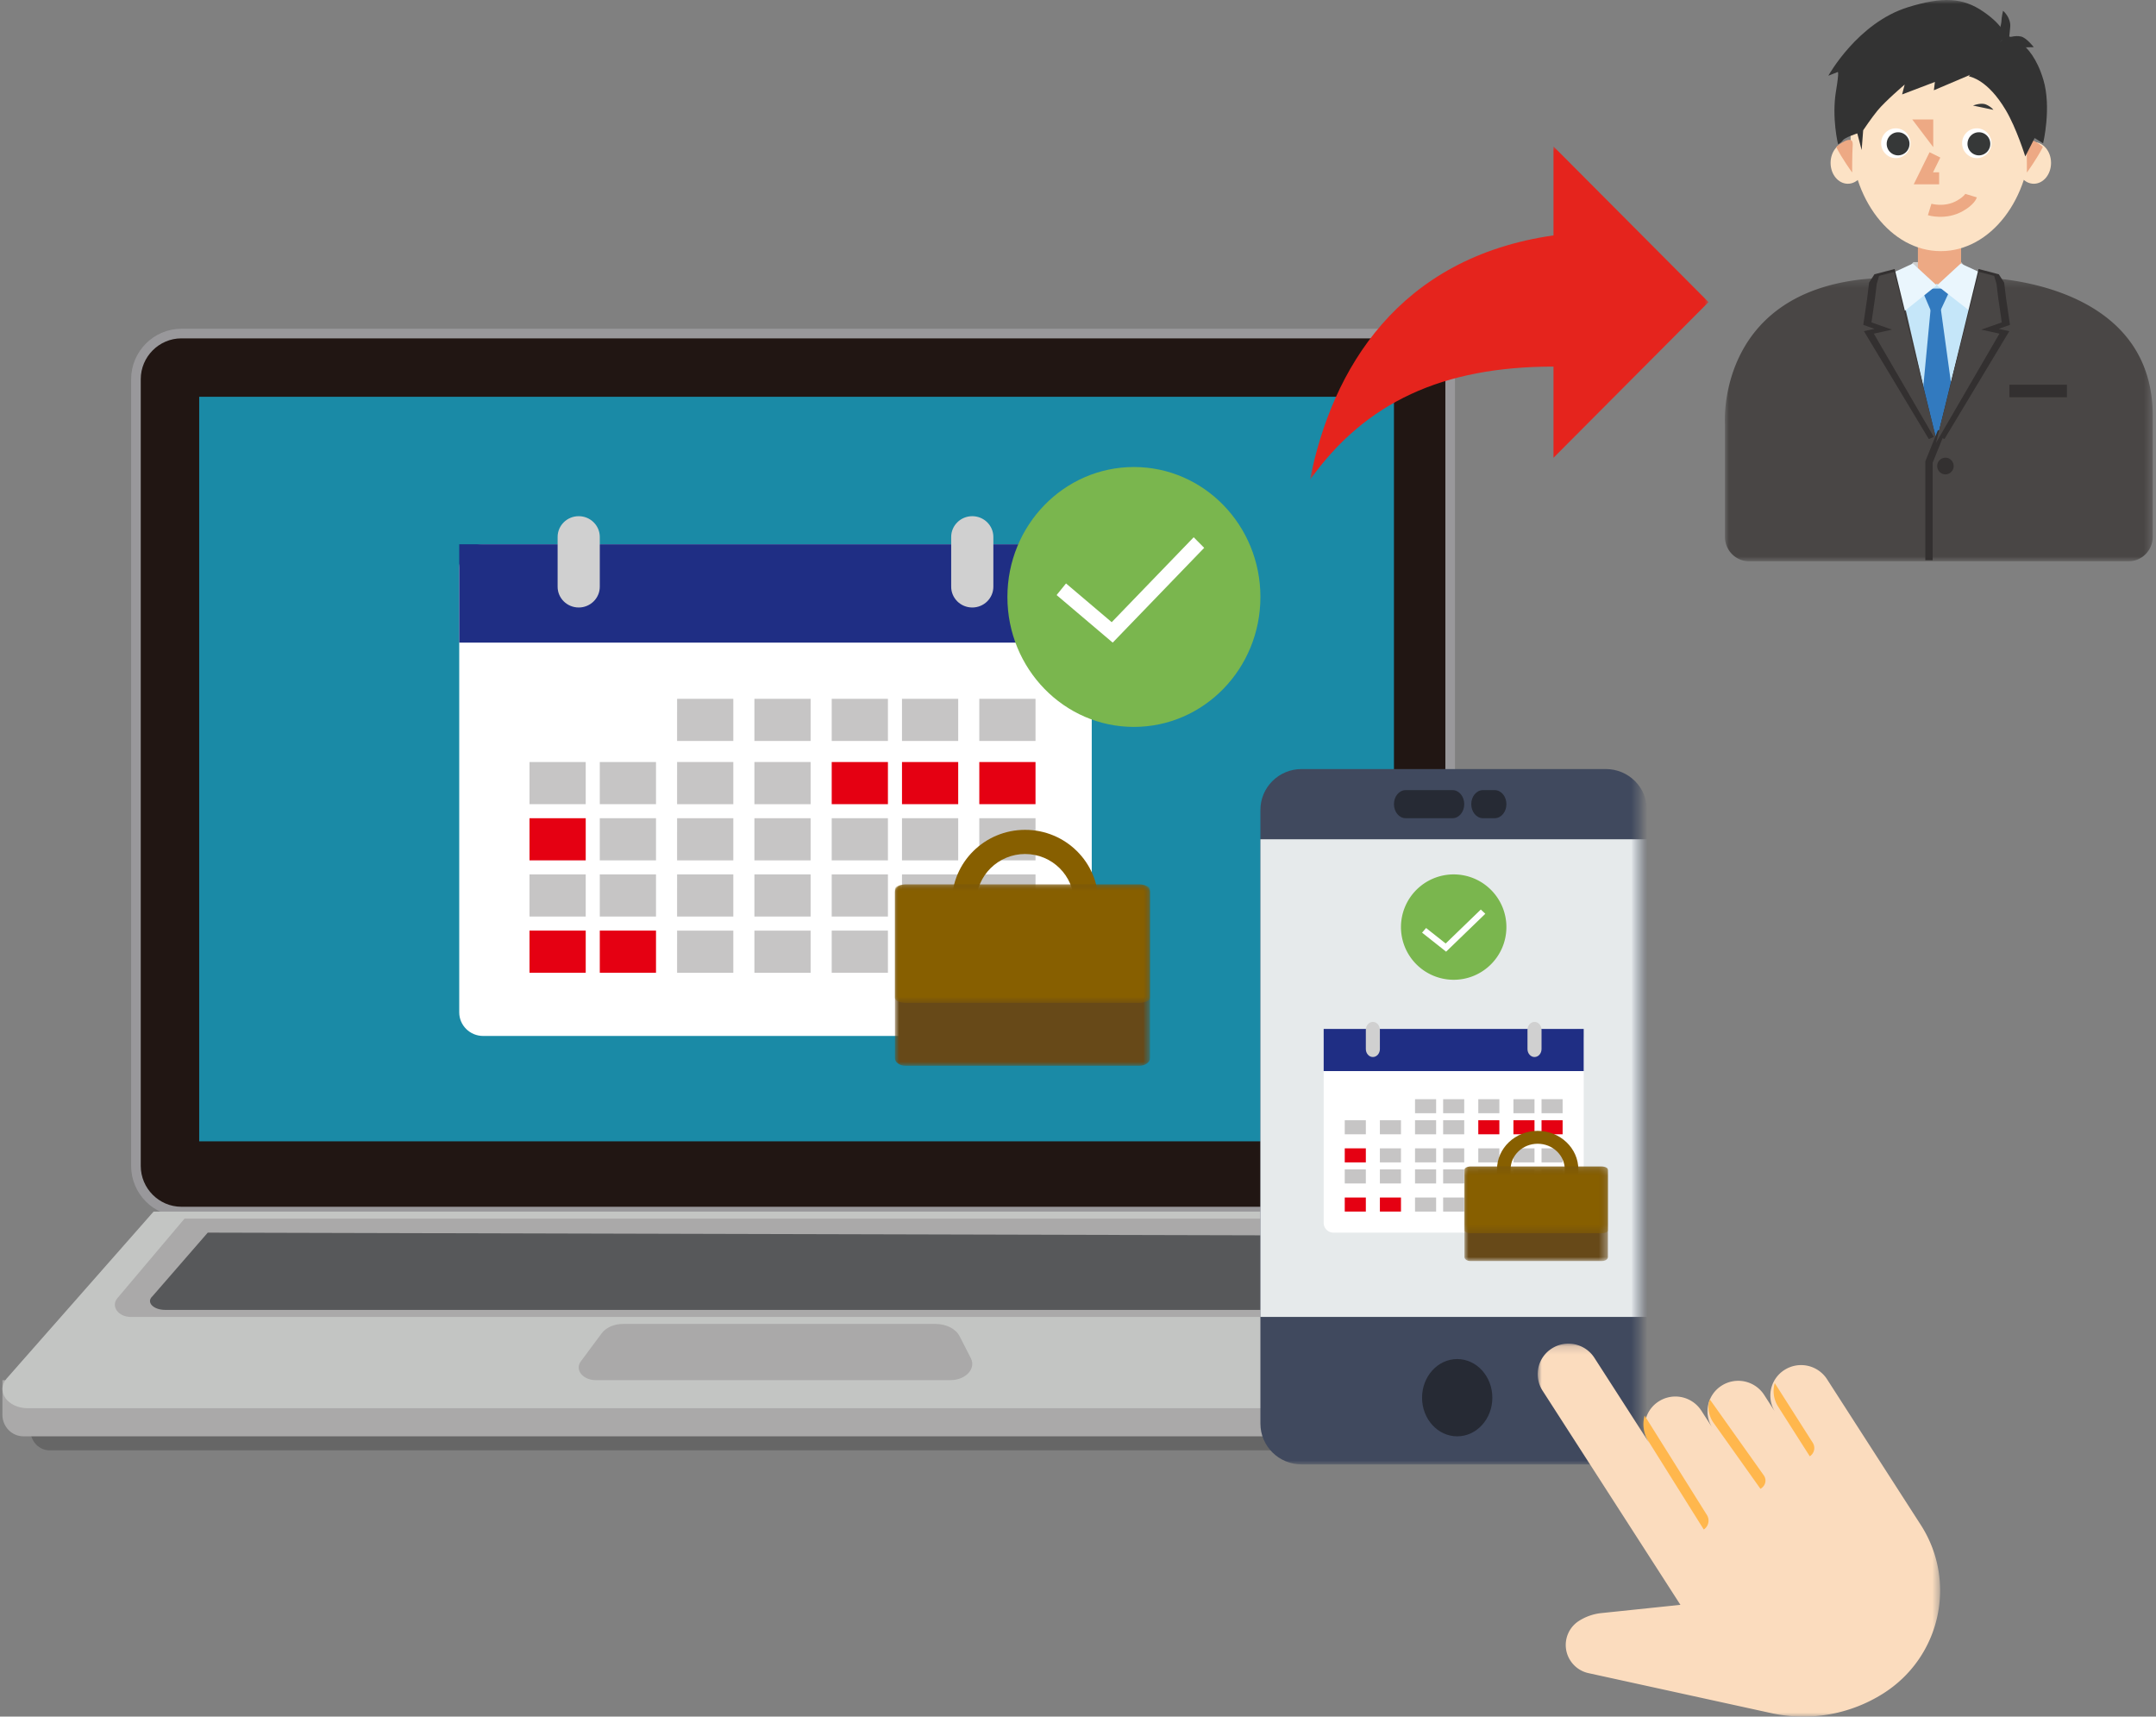 <svg xmlns="http://www.w3.org/2000/svg" xmlns:xlink="http://www.w3.org/1999/xlink" width="265" height="211"><rect width="100%" height="100%" fill="#808080" stroke="none"/><defs><path id="a" d="M.432 139h202.136V0H.432z"/><path id="c" d="M0 0h49v41H0z"/><path id="e" d="M0 .156h49.466V46H0z"/><path id="g" d="M0 .244h52.6v34.847H0z"/><path id="i" d="M0 68.994h52.6V0H0z"/><path id="k" d="M0 .714h31.344V23H.001z"/><path id="m" d="M0 .706h31.344v14.558H.001z"/><path id="o" d="M0 .373h17.631V12H.001z"/><path id="q" d="M0 .397h17.631v8.189H.001z"/></defs><g fill="none" fill-rule="evenodd"><g transform="translate(-1 41)"><path fill="#666" d="M186.262 137.273H7.12c-1.308 0-2.369-1.094-2.369-2.444v-3.6h184.86v2.589c0 1.908-1.5 3.455-3.349 3.455"/><path fill="#AAA9A9" d="M189.402 135.547H3.888c-1.431 0-2.592-1.186-2.592-2.649v-4.258h191.77v3.164c0 2.067-1.64 3.743-3.664 3.743"/><path fill="#211613" d="M173.66 107.92H23.293c-3.071 0-5.584-2.525-5.584-5.611V5.61c0-3.085 2.513-5.61 5.584-5.61H173.66c3.072 0 5.585 2.525 5.585 5.61v96.699c0 3.086-2.513 5.61-5.585 5.61"/><path stroke="#99989B" stroke-width="1.182" d="M173.66 107.92H23.293c-3.071 0-5.584-2.525-5.584-5.611V5.61c0-3.085 2.513-5.61 5.584-5.61H173.66c3.072 0 5.585 2.525 5.585 5.61v96.699c0 3.086-2.513 5.61-5.585 5.61z"/><mask id="b" fill="#fff"><use xlink:href="#a"/></mask><path fill="#1A8AA6" d="M25.483 99.286h146.851V7.77H25.483z" mask="url(#b)"/><path fill="#C3C5C3" d="M190.053 132.093H4.424c-2.491 0-3.98-2.09-2.603-3.656L19.88 107.92h157.5l15.304 20.807c1.112 1.511-.338 3.367-2.631 3.367" mask="url(#b)"/><path fill="#AAA9A9" d="M176.13 120.87H17.075c-1.549 0-2.483-1.315-1.641-2.311l8.25-9.776h150.452l4.858 8.772c.87 1.572-.635 3.315-2.864 3.315" mask="url(#b)"/><path fill="#57585A" d="M172.823 120.006H21.302c-1.476 0-2.365-.953-1.565-1.675l6.799-7.822 144.913.37 4.102 6.724c.829 1.14-.606 2.403-2.728 2.403" mask="url(#b)"/><path fill="#AAA9A9" d="M117.815 128.64H74.23c-1.596 0-2.607-1.272-1.836-2.31l2.567-3.453c.526-.706 1.526-1.144 2.613-1.144h38.423c1.313 0 2.488.602 2.953 1.513l1.377 2.693c.667 1.305-.632 2.7-2.512 2.7" mask="url(#b)"/><path fill="#FFF" d="M132.25 86.335H60.385c-1.623 0-2.94-1.3-2.94-2.904V28.805c0-1.605 1.317-2.904 2.94-2.904h71.867c1.623 0 2.938 1.3 2.938 2.904V83.43c0 1.605-1.315 2.904-2.938 2.904" mask="url(#b)"/><path fill="#1F2E84" d="M57.445 37.988h77.744V25.9H57.445z" mask="url(#b)"/><path fill="#D0D0D0" d="M72.13 33.67c-1.432 0-2.592-1.142-2.592-2.552V25c0-1.41 1.16-2.553 2.592-2.553 1.431 0 2.591 1.143 2.591 2.553v6.118c0 1.41-1.16 2.553-2.591 2.553m48.374-.001c-1.431 0-2.591-1.142-2.591-2.552V25c0-1.41 1.16-2.553 2.591-2.553 1.432 0 2.592 1.143 2.592 2.553v6.118c0 1.41-1.16 2.553-2.592 2.553" mask="url(#b)"/><path fill="#C6C5C5" d="M66.083 57.845h6.91v-5.18h-6.91zm8.638 0h6.91v-5.18h-6.91z" mask="url(#b)"/><path fill="#E50012" d="M66.083 64.752h6.91v-5.18h-6.91z" mask="url(#b)"/><path fill="#C6C5C5" d="M74.721 64.752h6.91v-5.18h-6.91zm-8.638 6.906h6.91v-5.18h-6.91zm8.638 0h6.91v-5.18h-6.91z" mask="url(#b)"/><path fill="#E50012" d="M66.083 78.565h6.91v-5.18h-6.91zm8.638 0h6.91v-5.18h-6.91z" mask="url(#b)"/><path fill="#C6C5C5" d="M84.223 50.075h6.911v-5.18h-6.91zm9.503 0h6.91v-5.18h-6.91zm-9.503 7.77h6.911v-5.18h-6.91zm9.503 0h6.91v-5.18h-6.91zm-9.503 6.907h6.911v-5.18h-6.91zm9.503 0h6.91v-5.18h-6.91zm-9.503 6.906h6.911v-5.18h-6.91zm9.503 0h6.91v-5.18h-6.91zm-9.503 6.907h6.911v-5.18h-6.91zm9.503 0h6.91v-5.18h-6.91zm9.502-28.49h6.91v-5.18h-6.91zm8.638 0h6.91v-5.18h-6.91z" mask="url(#b)"/><path fill="#E50012" d="M103.228 57.845h6.91v-5.18h-6.91zm8.638 0h6.91v-5.18h-6.91z" mask="url(#b)"/><path fill="#C6C5C5" d="M103.228 64.752h6.91v-5.18h-6.91zm8.638 0h6.91v-5.18h-6.91zm-8.638 6.906h6.91v-5.18h-6.91zm8.638 0h6.91v-5.18h-6.91zm-8.638 6.907h6.91v-5.18h-6.91zm18.14-28.49h6.91v-5.18h-6.91z" mask="url(#b)"/><path fill="#E50012" d="M121.368 57.845h6.91v-5.18h-6.91z" mask="url(#b)"/><path fill="#C6C5C5" d="M121.368 64.752h6.91v-5.18h-6.91zm0 6.906h6.91v-5.18h-6.91z" mask="url(#b)"/><path fill="#7AB64E" d="M155.921 32.376c0 8.822-6.961 15.972-15.548 15.972-8.588 0-15.55-7.15-15.55-15.972 0-8.821 6.962-15.972 15.55-15.972 8.587 0 15.548 7.15 15.548 15.972" mask="url(#b)"/><path fill="#FFF" d="M137.765 37.988l-6.895-5.847 1.158-1.427 5.615 4.762 10.077-10.439 1.29 1.301z" mask="url(#b)"/><path fill="#40495E" d="M198.377 139h-37.4c-2.791 0-5.056-2.247-5.056-5.018V58.546c0-2.77 2.265-5.018 5.056-5.018h37.398c2.793 0 5.057 2.247 5.057 5.018v75.435c0 2.772-2.264 5.019-5.055 5.019" mask="url(#b)"/><path fill="#E6EAEB" d="M155.921 120.87h47.51V62.16h-47.51z" mask="url(#b)"/><path fill="#262A34" d="M180.109 126.05c2.385 0 4.319 2.126 4.319 4.749 0 2.622-1.934 4.748-4.32 4.748-2.385 0-4.319-2.126-4.319-4.748 0-2.623 1.934-4.75 4.32-4.75m-.576-66.478h-5.76c-.795 0-1.439-.772-1.439-1.727 0-.955.644-1.726 1.44-1.726h5.759c.796 0 1.44.771 1.44 1.726s-.644 1.727-1.44 1.727m5.182 0h-1.44c-.796 0-1.439-.772-1.439-1.727 0-.955.643-1.726 1.44-1.726h1.44c.796 0 1.44.771 1.44 1.726s-.644 1.727-1.44 1.727" mask="url(#b)"/><path fill="#FFF" d="M194.45 110.51h-29.546a1.206 1.206 0 0 1-1.208-1.204v-22.63c0-.665.541-1.204 1.208-1.204h29.545c.667 0 1.208.54 1.208 1.203v22.631c0 .665-.54 1.203-1.208 1.203" mask="url(#b)"/><path fill="#1F2E84" d="M163.696 90.652h31.961v-5.18h-31.961z" mask="url(#b)"/><path fill="#D0D0D0" d="M169.743 88.925c-.477 0-.864-.44-.864-.981V85.59c0-.543.387-.982.864-.982s.863.44.863.982v2.353c0 .542-.386.981-.863.981m19.867.001c-.477 0-.863-.44-.863-.981V85.59c0-.543.386-.982.864-.982.477 0 .863.44.863.982v2.353c0 .542-.386.981-.863.981" mask="url(#b)"/><path fill="#C6C5C5" d="M166.287 98.422h2.592v-1.726h-2.592zm4.319 0h2.592v-1.726h-2.592z" mask="url(#b)"/><path fill="#E50012" d="M166.287 101.876h2.592v-1.727h-2.592z" mask="url(#b)"/><path fill="#C6C5C5" d="M170.606 101.876h2.592v-1.727h-2.592zm-4.319 2.59h2.592v-1.727h-2.592zm4.319 0h2.592v-1.727h-2.592z" mask="url(#b)"/><path fill="#E50012" d="M166.287 107.92h2.592v-1.727h-2.592zm4.319 0h2.592v-1.727h-2.592z" mask="url(#b)"/><path fill="#C6C5C5" d="M174.926 95.832h2.591v-1.726h-2.591zm3.454 0h2.592v-1.726h-2.591zm-3.454 2.59h2.591v-1.726h-2.591zm3.454 0h2.592v-1.726h-2.591zm-3.454 3.454h2.591v-1.727h-2.591zm3.454 0h2.592v-1.727h-2.591zm-3.454 2.59h2.591v-1.727h-2.591zm3.454 0h2.592v-1.727h-2.591zm-3.454 3.454h2.591v-1.727h-2.591zm3.454 0h2.592v-1.727h-2.591zm4.32-12.088h2.591v-1.726H182.7zm4.32 0h2.59v-1.726h-2.59z" mask="url(#b)"/><path fill="#E50012" d="M182.7 98.422h2.591v-1.726H182.7zm4.32 0h2.59v-1.726h-2.59z" mask="url(#b)"/><path fill="#C6C5C5" d="M182.7 101.876h2.591v-1.727H182.7zm4.32 0h2.59v-1.727h-2.59zm-4.32 2.59h2.591v-1.727H182.7zm4.32 0h2.59v-1.727h-2.59zm-4.32 3.454h2.591v-1.727H182.7zm7.774-12.088h2.592v-1.726h-2.592z" mask="url(#b)"/><path fill="#E50012" d="M190.474 98.422h2.592v-1.726h-2.592z" mask="url(#b)"/><path fill="#C6C5C5" d="M190.474 101.876h2.592v-1.727h-2.592zm0 2.59h2.592v-1.727h-2.592z" mask="url(#b)"/><path fill="#7AB64E" d="M186.155 72.953c0 3.576-2.9 6.476-6.478 6.476a6.477 6.477 0 0 1-6.48-6.476 6.478 6.478 0 0 1 6.48-6.475c3.578 0 6.478 2.9 6.478 6.475" mask="url(#b)"/><path fill="#FFF" d="M178.745 75.975l-2.956-2.338.497-.57 2.406 1.904 4.318-4.176.554.521z" mask="url(#b)"/></g><g transform="translate(161 18)"><mask id="d" fill="#fff"><use xlink:href="#c"/></mask><path fill="#E5241D" d="M49 19.133L29.944 0v10.933C10.89 13.667 2.721 27.333 0 41c6.805-9.567 16.334-13.94 29.944-13.94v11.208L49 19.133z" mask="url(#d)"/></g><g transform="translate(189 165)"><mask id="f" fill="#fff"><use xlink:href="#e"/></mask><path fill="#FBDCBE" d="M30.343 3.381a3.734 3.734 0 0 0-1.15 5.18l-1.356-2.107a3.795 3.795 0 0 0-5.218-1.142 3.736 3.736 0 0 0-1.151 5.18l-1.356-2.107a3.795 3.795 0 0 0-5.218-1.14 3.731 3.731 0 0 0-1.15 5.177L6.965 1.888A3.796 3.796 0 0 0 1.745.746 3.734 3.734 0 0 0 .594 5.925L17.546 32.26l-9.725 1.014a6.347 6.347 0 0 0-2.732.95 3.51 3.51 0 0 0-1.082 4.867l.01.015a3.547 3.547 0 0 0 2.23 1.549l22.495 4.922c4.725 1.03 9.67.158 13.745-2.43 7.034-4.46 9.094-13.736 4.6-20.715L35.563 4.523a3.796 3.796 0 0 0-5.219-1.142" mask="url(#f)"/></g><path fill="#FFB74D" d="M202.148 174l7.652 12.216c.378.6.204 1.4-.386 1.784l-6.82-10.888a3.85 3.85 0 0 1-.446-3.112m8.008-2l6.633 9.34c.399.558.215 1.302-.406 1.66l-5.758-8.104c-.614-.859-.786-1.916-.47-2.896m7.985-2l4.671 7.335c.357.56.193 1.306-.366 1.665l-3.883-6.096a3.55 3.55 0 0 1-.422-2.904"/><g transform="translate(212)"><path fill="#CDCECE" d="M21.841 33.756c.505.074 8.516.074 8.516.074l-1.3-1.611h-5.875l-1.341 1.537z"/><path fill="#FCE2C5" d="M35.86 20.024c0 1.415.948 2.562 2.12 2.562 1.17 0 2.12-1.147 2.12-2.562 0-1.415-.95-2.562-2.12-2.562-1.172 0-2.12 1.147-2.12 2.562"/><path fill="#EDA984" d="M31.013 35.054s-.721-.2-1.18-.666c-.46-.465-.787-1.463-.787-1.463v-3.06h-5.312v3.06s-.328.998-.787 1.463c-.459.466-1.18.666-1.18.666l4.59 3.193.033-.839.032.84 4.591-3.194z"/><g transform="translate(0 33.903)"><mask id="h" fill="#fff"><use xlink:href="#g"/></mask><path fill="#494645" d="M19.51.246a2.966 2.966 0 0 1 1.944.62c.843.666 2.492 1.612 5.061 1.612 2.402 0 3.81-.828 4.545-1.48A2.858 2.858 0 0 1 33.21.31C37.973.723 52.6 3.135 52.6 17.209v14.858c0 1.67-1.335 3.024-2.981 3.024H2.994c-1.647 0-2.981-1.354-2.981-3.024V18.248S-1.19.923 19.51.246" mask="url(#h)"/></g><path fill="#FCE2C5" d="M37.633 16.49c0 7.94-4.964 14.379-11.088 14.379-6.124 0-11.088-6.438-11.088-14.38 0-7.941 4.964-14.38 11.088-14.38 6.124 0 11.088 6.439 11.088 14.38"/><path fill="#FCE2C5" d="M17.243 20.024c0 1.415-.949 2.562-2.12 2.562-1.17 0-2.12-1.147-2.12-2.562 0-1.415.95-2.562 2.12-2.562 1.171 0 2.12 1.147 2.12 2.562"/><path fill="#EDA984" d="M13.7 18.079c.678 1.374 1.955 3.126 1.955 3.126s-.007-2.28.067-3.395c.1-1.512-2.055.202-2.022.269m25.387 0c-.677 1.374-1.955 3.126-1.955 3.126s.008-2.28-.066-3.395c-.1-1.512 2.055.202 2.021.269"/><path fill="#C5E6F9" d="M22.139 37.662l3.824 16.563 4.403-17.295-4.33-2.05z"/><path fill="#327ABF" d="M24.16 35.466h3.608l-1.227 2.635-1.227.074z"/><path fill="#EAF6FD" d="M26.078 35.078l4.432 3.463.866-5.052-2.381-1.098zm-.042 0l-4.33 3.463-.968-5.052 2.38-1.098z"/><path fill="#327ABF" d="M25.282 38.158l-.978 10.347 1.732 8.481 2.02-8.086-1.587-11.53-.846.596a.237.237 0 0 0-.341.192"/><path fill="#494645" d="M20.696 33.613l5.267 20.81 5.269-20.415 2.309.986-4.474 30.374-5.846-.196z"/><path fill="#333030" d="M18.17 34.896l-.216 1.775-.433 2.958 2.525.888-2.236.493 7.648 12.722-4.906-20.119-1.877.493z"/><path stroke="#333030" stroke-width=".901" d="M18.17 34.896l-.216 1.775-.433 2.958 2.525.888-2.236.493 7.648 12.722-4.906-20.119-1.877.493z"/><path fill="#494645" d="M18.676 34.896l-.217 1.775-.433 2.958 2.525.888-2.236.493 7.793 13.412-5.268-21.006-1.876.493z"/><path stroke="#333030" stroke-width=".901" d="M26.613 53.042l-1.515 3.747v12.06"/><path fill="#333030" d="M33.902 34.896l.216 1.775.433 2.958-2.526.888 2.237.493-7.649 12.722 4.907-20.119 1.877.493z"/><path stroke="#333030" stroke-width=".901" d="M33.902 34.896l.216 1.775.433 2.958-2.526.888 2.237.493-7.649 12.722 4.907-20.119 1.877.493z"/><path fill="#494645" d="M33.397 34.896l.216 1.775.433 2.958-2.526.888 2.237.493-7.793 13.412 5.267-21.006 1.877.493z"/><path fill="#333030" d="M28.129 57.282a1.02 1.02 0 0 1-1.011 1.026c-.558 0-1.01-.46-1.01-1.026 0-.566.452-1.025 1.01-1.025s1.01.459 1.01 1.025"/><mask id="j" fill="#fff"><use xlink:href="#i"/></mask><path fill="#333030" d="M34.984 48.827h7.072v-1.538h-7.072z" mask="url(#j)"/><path fill="#333" d="M29.98 9.367c.267.099 2.33.427 4.551 4.162 1.316 2.21 2.4 5.7 2.4 5.7l1.155-2.261 1.038.655s1.057-4.4.029-7.83C37.613 4.652 34.53 4.39 34.53 4.39l-4.55 4.977z" mask="url(#j)"/><path fill="#333" d="M31.553 8.604l-5.855 2.491.126-1.022-4.03 1.534.315-1.214s-2.392 2.043-3.337 3.194c-.77.937-1.763 2.427-1.763 2.427l-.189 2.427-.536-2.043s-1.542.51-1.762.83c-.22.32-.599.51-.599.51s-.81-3.265-.251-6.578c.44-2.62.189-2.3.189-2.3l-1.133.447S16.323 2.789 22.55.875c4.156-1.277 6.674-1.214 9.256.575 2.581 1.789 2.612 2.939 2.612 2.939" mask="url(#j)"/><path fill="#333" d="M33.506 4.516c.126-.192.503-1.597.503-1.98s.189-1.214.189-1.214 1.007.83.881 2.044l-.125 1.214s1.07-.32 1.7 0c.629.32 1.322 1.214 1.322 1.214l-2.518.064" mask="url(#j)"/><path stroke="#EDA984" stroke-width="1.475" d="M25.828 19.038l-1.42 2.879h1.936m-1.163 3.831s1.922.59 3.741-.458c1.184-.682 1.355-1.243 1.355-1.243" mask="url(#j)"/><path fill="#EDA984" d="M23.04 14.682h2.58v3.403z" mask="url(#j)"/><path fill="#FFF" d="M22.824 17.604c0 1.01-.808 1.83-1.804 1.83-.997 0-1.805-.82-1.805-1.83 0-1.011.808-1.83 1.805-1.83.996 0 1.804.819 1.804 1.83" mask="url(#j)"/><path fill="#363838" d="M22.7 17.676a1.41 1.41 0 0 1-1.399 1.421 1.41 1.41 0 0 1-1.4-1.42c0-.785.627-1.42 1.4-1.42.773 0 1.4.635 1.4 1.42" mask="url(#j)"/><path fill="#FFF" d="M32.776 17.604c0 1.01-.808 1.83-1.804 1.83-.997 0-1.804-.82-1.804-1.83 0-1.011.807-1.83 1.804-1.83.996 0 1.804.819 1.804 1.83" mask="url(#j)"/><path fill="#363838" d="M32.632 17.676a1.41 1.41 0 0 1-1.4 1.421 1.41 1.41 0 0 1-1.4-1.42c0-.785.626-1.42 1.4-1.42.773 0 1.4.635 1.4 1.42m-2.123-4.702s.959-.39 1.589-.13.917.656.917.656" mask="url(#j)"/></g><path fill="#875F00" d="M126 102c-4.97 0-9 3.99-9 8.91V117h3v-6.09c0-3.275 2.691-5.94 6-5.94 3.31 0 6 2.665 6 5.94V117h3v-6.09c0-4.92-4.029-8.91-9-8.91"/><g transform="translate(110 108)"><mask id="l" fill="#fff"><use xlink:href="#k"/></mask><path fill="#674918" d="M30.04.714H1.305C.588.714 0 1.133 0 1.643v20.428c0 .511.587.929 1.305.929h28.733c.718 0 1.306-.418 1.306-.929V1.643c0-.51-.588-.929-1.306-.929" mask="url(#l)"/></g><g transform="translate(110 108)"><mask id="n" fill="#fff"><use xlink:href="#m"/></mask><path fill="#875F00" d="M30.04.706H1.305C.588.706 0 .98 0 1.313v13.344c0 .333.587.607 1.305.607h28.733c.718 0 1.306-.274 1.306-.607V1.313c0-.334-.588-.607-1.306-.607" mask="url(#n)"/></g><path fill="#875F00" d="M189 139c-2.761 0-5 2.128-5 4.752V147h1.667v-3.248c0-1.747 1.495-3.168 3.333-3.168 1.839 0 3.334 1.421 3.334 3.168V147H194v-3.248c0-2.624-2.238-4.752-5-4.752"/><g transform="translate(180 143)"><mask id="p" fill="#fff"><use xlink:href="#o"/></mask><path fill="#674918" d="M16.897.373H.734C.331.373 0 .59 0 .857v10.658c0 .267.33.485.734.485h16.163c.404 0 .735-.218.735-.485V.857c0-.266-.331-.484-.735-.484" mask="url(#p)"/></g><g transform="translate(180 143)"><mask id="r" fill="#fff"><use xlink:href="#q"/></mask><path fill="#875F00" d="M16.897.397H.734C.331.397 0 .551 0 .738v7.506c0 .188.33.342.734.342h16.163c.404 0 .735-.154.735-.342V.738c0-.187-.331-.34-.735-.34" mask="url(#r)"/></g></g></svg>